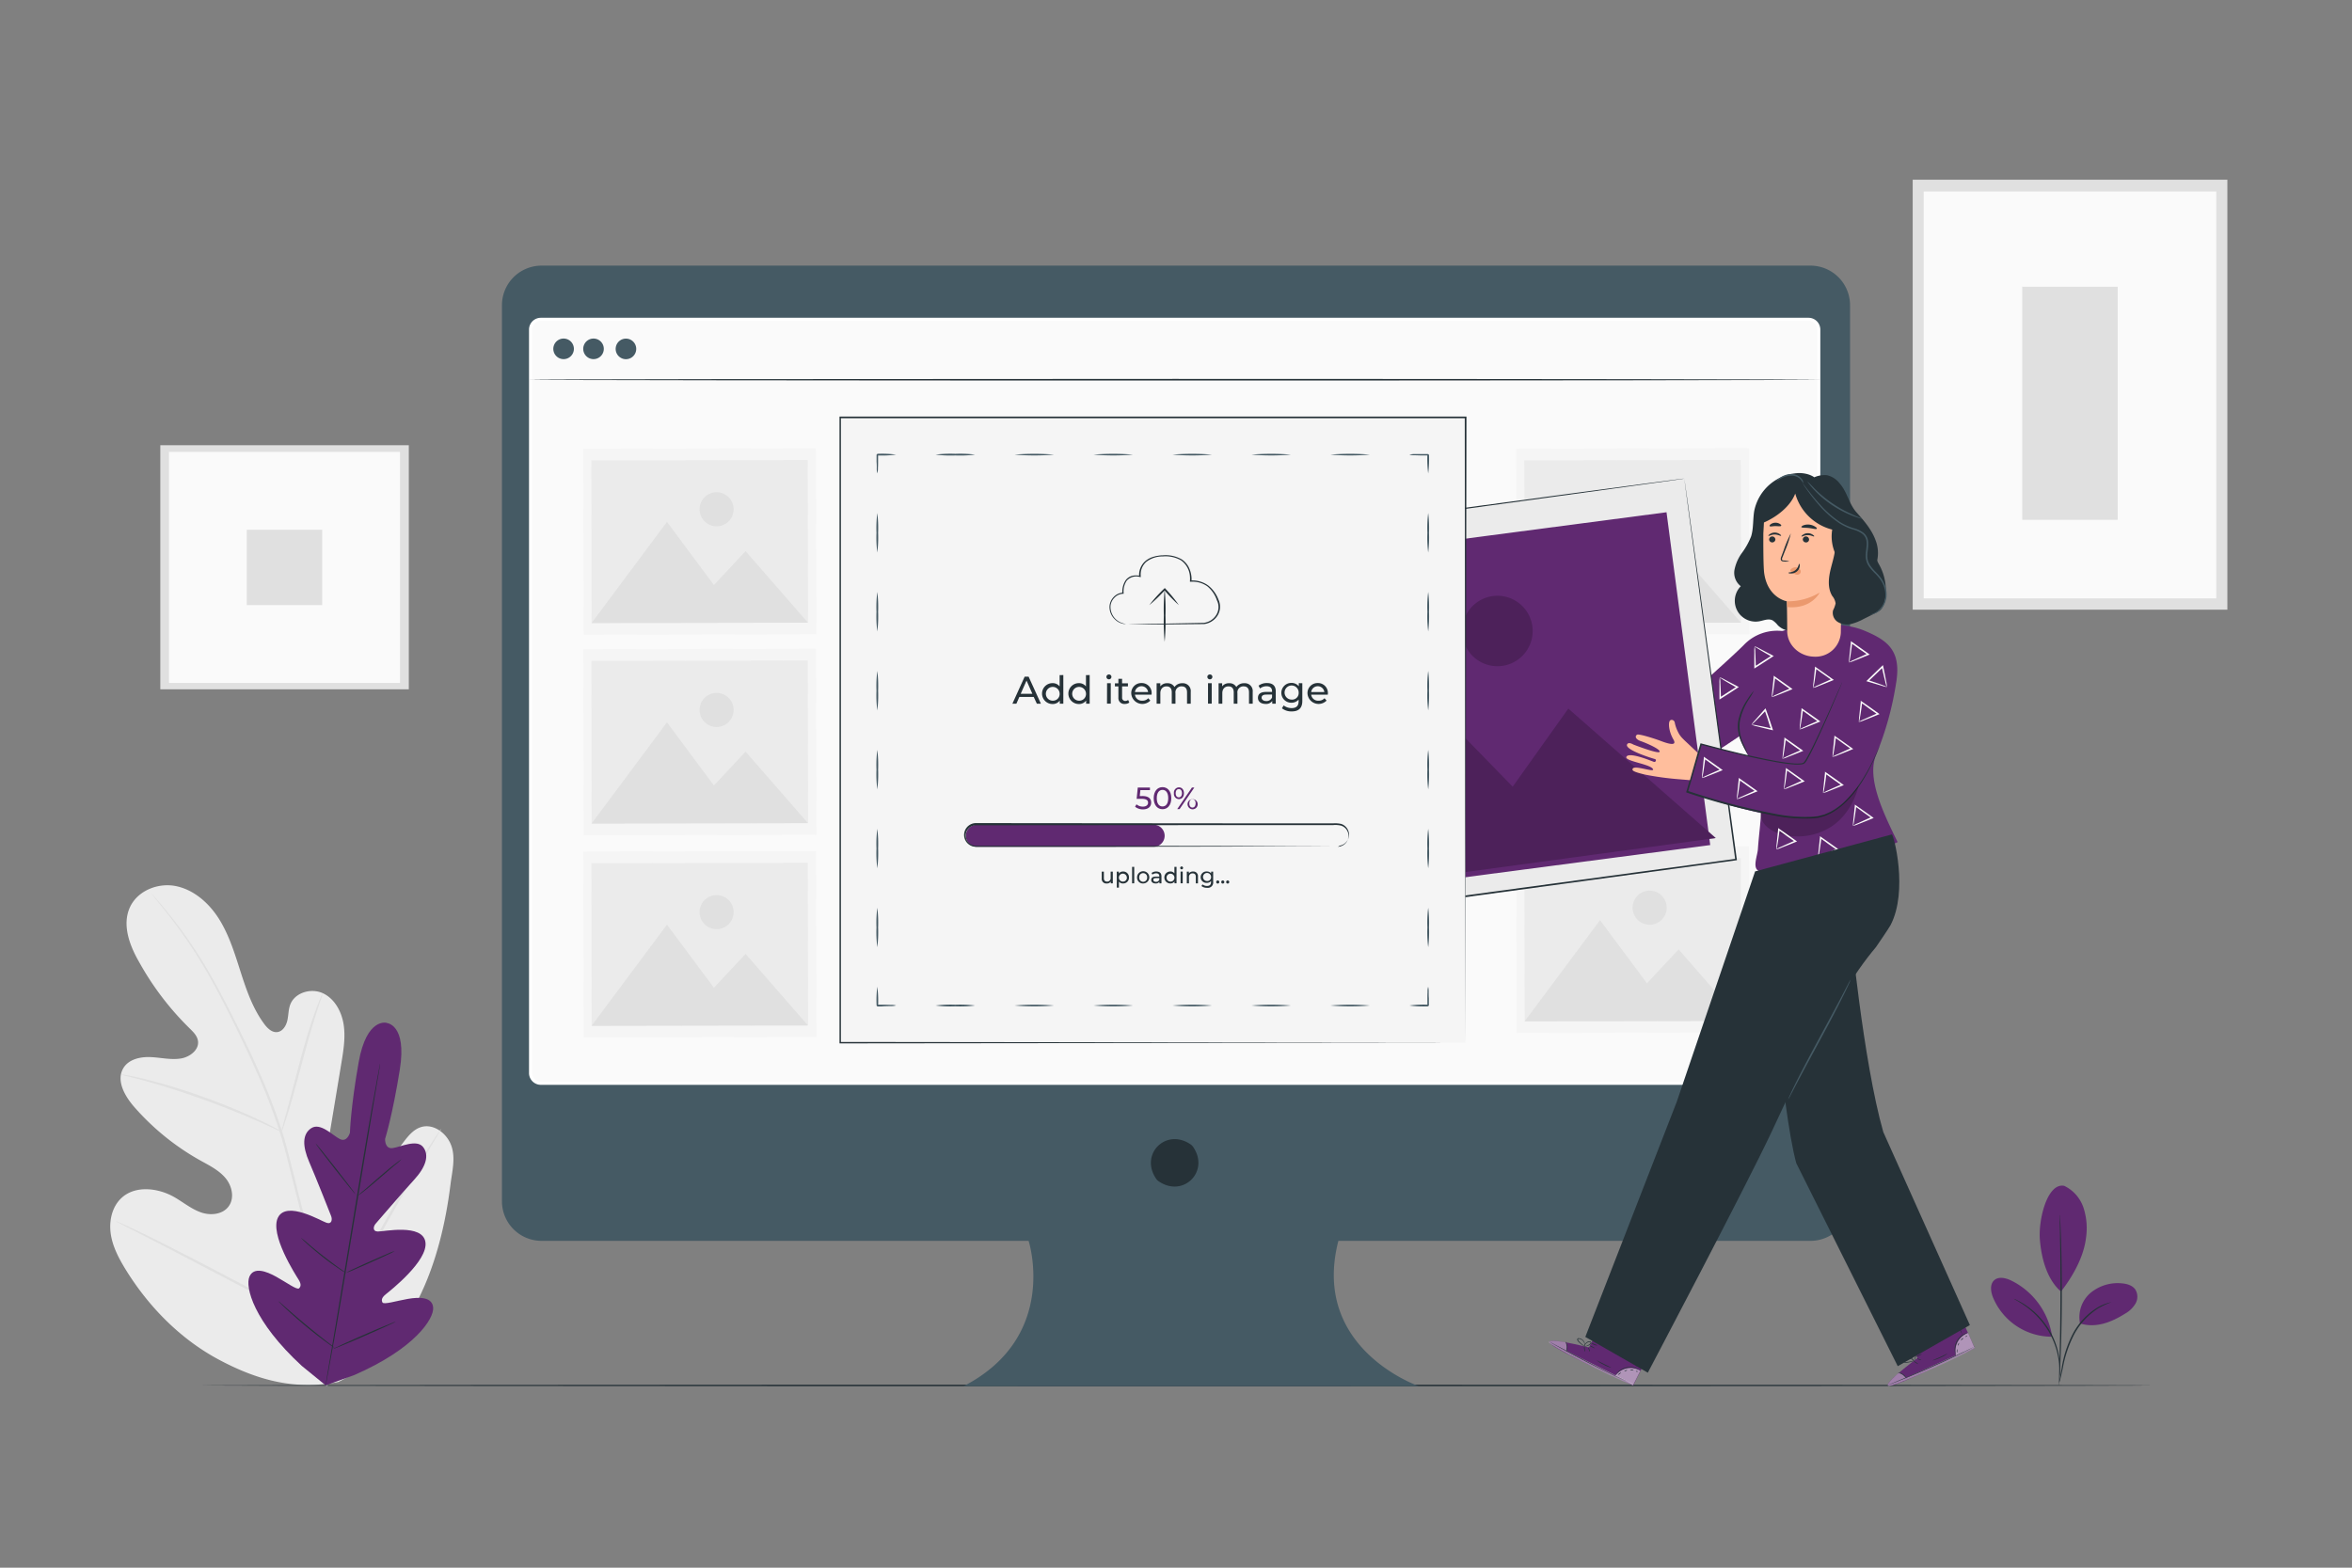 <svg xmlns="http://www.w3.org/2000/svg" viewBox="0 0 750 500"><rect x="0" y="0" width="750" height="500" fill="#808080" stroke="none"/><g id="freepik--background-complete--inject-39"><rect x="609.92" y="57.32" width="100.34" height="137.13" style="fill:#e0e0e0"></rect><rect x="613.41" y="61.07" width="93.31" height="129.78" style="fill:#fafafa"></rect><rect x="644.85" y="91.45" width="30.44" height="74.34" style="fill:#e0e0e0"></rect><path d="M107.81,440.8c23.56-11.44,32.75-38.17,35.84-63,.52-4.15,1.66-8.43.28-12.36s-5.58-7.13-9.55-6c-3.29.95-5.19,4.3-7.37,7a24.47,24.47,0,0,1-11.15,7.7c-2.84.94-6.23,1.26-8.59-.58-3.25-2.53-2.88-7.52-2.21-11.62q1.91-11.44,3.8-22.91c.68-4.1,1.36-8.29.7-12.38s-2.9-8.17-6.63-9.88-8.91-.23-10.38,3.65c-.61,1.62-.54,3.41-.93,5.09s-1.47,3.44-3.17,3.66-3.17-1.2-4.2-2.6c-3.58-4.82-5.6-10.61-7.44-16.34s-3.59-11.59-6.71-16.72S62.23,284,56.41,282.68,43.75,284,41.34,289.57s0,12,3,17.22A92.27,92.27,0,0,0,60.48,328c1.15,1.13,2.39,2.34,2.64,3.94.46,2.88-2.57,5.18-5.41,5.65-3.22.53-6.49-.31-9.75-.44s-7,.72-8.64,3.55c-2.35,3.93.46,8.88,3.45,12.31a79.38,79.38,0,0,0,21.09,17.1c2.84,1.58,5.86,3.06,8,5.57s3,6.43,1.05,9.08-5.85,3-8.92,1.89-5.63-3.25-8.46-4.87c-5.3-3-12.64-3.79-17,.5-2.88,2.83-3.8,7.26-3.21,11.27s2.51,7.68,4.61,11.13c7.35,12,17.56,22.41,29.92,29s24.28,9.77,38,7.09" style="fill:#ebebeb"></path><path d="M104.47,442.11c.67-9.93,1.11-4.78-.57-17.82a370,370,0,0,0-8.3-41.9l-2.73-10.88C92,368,91.06,364.41,90,361a184.73,184.73,0,0,0-7.41-19.21c-2.65-6-5.38-11.59-8-16.8S69.46,315,67,310.71a147.91,147.91,0,0,0-13.22-19.32c-1.73-2.16-3.13-3.78-4.09-4.87l-1.11-1.23a3.34,3.34,0,0,0-.39-.4,2.81,2.81,0,0,0,.33.45l1,1.28c.92,1.12,2.28,2.78,4,4.95a156.46,156.46,0,0,1,13,19.41c2.45,4.29,4.93,9.1,7.51,14.31s5.28,10.82,7.9,16.8a186.2,186.2,0,0,1,7.33,19.15c1.09,3.39,2,6.89,2.88,10.47s1.81,7.2,2.73,10.87a379.88,379.88,0,0,1,8.34,41.8c1.71,13,1.33,7.8.73,17.7" style="fill:#e0e0e0"></path><path d="M89.76,360.94a8.78,8.78,0,0,0,.68-1.68c.39-1.1.91-2.71,1.53-4.71,1.23-4,2.74-9.56,4.38-15.71s3.23-11.69,4.51-15.65c.64-2,1.18-3.59,1.56-4.69a8.55,8.55,0,0,0,.51-1.74,7.89,7.89,0,0,0-.79,1.64c-.47,1.07-1.08,2.64-1.78,4.61-1.43,3.93-3.1,9.47-4.75,15.63L91.45,354.4c-.52,1.89-1,3.49-1.3,4.77A8.22,8.22,0,0,0,89.76,360.94Z" style="fill:#e0e0e0"></path><path d="M38.58,342.69a11.5,11.5,0,0,0,2.06.59c1.33.33,3.27.81,5.64,1.47,4.75,1.29,11.24,3.3,18.31,5.84s13.37,5.12,17.87,7.12c2.26,1,4.07,1.82,5.32,2.4a10.87,10.87,0,0,0,2,.83,12.46,12.46,0,0,0-1.85-1.1c-1.21-.66-3-1.58-5.23-2.63-4.45-2.13-10.74-4.8-17.83-7.35a188.91,188.91,0,0,0-18.44-5.64c-2.39-.6-4.35-1-5.71-1.24A11.25,11.25,0,0,0,38.58,342.69Z" style="fill:#e0e0e0"></path><path d="M103.4,423.22s.19-.19.47-.59.72-1.06,1.2-1.76c1-1.54,2.49-3.81,4.24-6.63,3.51-5.63,8.11-13.57,13.06-22.4s9.48-16.81,12.87-22.51l4-6.74,1.09-1.85c.24-.42.36-.65.33-.67a3,3,0,0,0-.46.59c-.33.48-.72,1.06-1.21,1.76-1,1.54-2.48,3.8-4.23,6.62-3.51,5.64-8.11,13.58-13.07,22.42s-9.47,16.8-12.86,22.5l-4,6.74-1.09,1.85A2.89,2.89,0,0,0,103.4,423.22Z" style="fill:#e0e0e0"></path><path d="M36.91,389.47a2.73,2.73,0,0,0,.65.4l1.92,1,7.12,3.63c6,3.06,14.26,7.39,23.38,12.18s17.41,9.06,23.49,12c3,1.47,5.51,2.63,7.23,3.4l2,.88a3.42,3.42,0,0,0,.71.26s-.21-.16-.65-.4l-1.92-1-7.12-3.62c-6-3.07-14.26-7.4-23.38-12.19S52.92,397,46.84,394c-3-1.47-5.5-2.64-7.23-3.41l-2-.87A2.79,2.79,0,0,0,36.91,389.47Z" style="fill:#e0e0e0"></path><rect x="51.12" y="142" width="79.24" height="77.85" style="fill:#e0e0e0"></rect><rect x="53.88" y="144.13" width="73.68" height="73.68" style="fill:#fafafa"></rect><rect x="78.7" y="168.96" width="24.04" height="24.04" style="fill:#e0e0e0"></rect></g><g id="freepik--Floor--inject-39"><path d="M686.66,441.88c0,.14-139.55.26-311.65.26S63.34,442,63.34,441.88s139.52-.26,311.67-.26S686.66,441.73,686.66,441.88Z" style="fill:#263238"></path></g><g id="freepik--Device--inject-39"><path d="M577.31,84.72H172.69a12.63,12.63,0,0,0-12.63,12.63V383.13a12.63,12.63,0,0,0,12.63,12.63H328s9.88,30.55-20.74,46.35h145.2s-34.57-11.85-25.68-46.35H577.31a12.63,12.63,0,0,0,12.63-12.63V97.35A12.63,12.63,0,0,0,577.31,84.72Z" style="fill:#455a64"></path><path d="M380.4,365.71c5.51,7.86-3.11,16.48-11,11a2.67,2.67,0,0,1-.67-.67c-5.49-7.87,3.11-16.47,11-11A2.89,2.89,0,0,1,380.4,365.71Z" style="fill:#263238"></path><rect x="169.19" y="101.85" width="410.77" height="243.65" rx="3.27" style="fill:#fafafa"></rect><path d="M576.69,346H172.47a3.78,3.78,0,0,1-3.78-3.77V105.12a3.78,3.78,0,0,1,3.78-3.77H576.69a3.77,3.77,0,0,1,3.77,3.77V342.23A3.77,3.77,0,0,1,576.69,346ZM172.47,102.35a2.78,2.78,0,0,0-2.78,2.77V342.23a2.78,2.78,0,0,0,2.78,2.77H576.69a2.77,2.77,0,0,0,2.77-2.77V105.12a2.77,2.77,0,0,0-2.77-2.77Z" style="fill:#fff"></path><path d="M202.88,111.26A3.28,3.28,0,1,1,199.6,108,3.28,3.28,0,0,1,202.88,111.26Z" style="fill:#455a64"></path><path d="M183,111.26a3.28,3.28,0,1,1-3.28-3.28A3.28,3.28,0,0,1,183,111.26Z" style="fill:#455a64"></path><path d="M192.54,111.26a3.28,3.28,0,1,1-3.28-3.28A3.28,3.28,0,0,1,192.54,111.26Z" style="fill:#455a64"></path><path d="M580.26,121.11c0,.14-92.1.26-205.67.26s-205.69-.12-205.69-.26,92.07-.26,205.69-.26S580.26,121,580.26,121.11Z" style="fill:#263238"></path><rect x="483.56" y="143.06" width="74.21" height="59.33" transform="translate(-0.32 0.96) rotate(-0.11)" style="fill:#f5f5f5"></rect><rect x="486.12" y="146.8" width="69" height="51.86" transform="translate(-0.32 0.96) rotate(-0.11)" style="fill:#ebebeb"></rect><polygon points="486.17 198.72 510.21 166.44 525.18 186.59 535.28 175.78 555.17 198.6 486.17 198.72" style="fill:#e0e0e0"></polygon><path d="M531.47,162.46A5.44,5.44,0,1,1,526,157,5.44,5.44,0,0,1,531.47,162.46Z" style="fill:#e0e0e0"></path><rect x="483.56" y="270.09" width="74.21" height="59.33" transform="translate(-0.55 0.96) rotate(-0.11)" style="fill:#f5f5f5"></rect><rect x="486.12" y="273.83" width="69" height="51.86" transform="translate(-0.55 0.96) rotate(-0.11)" style="fill:#ebebeb"></rect><polygon points="486.17 325.75 510.21 293.47 525.18 313.61 535.28 302.81 555.17 325.62 486.17 325.75" style="fill:#e0e0e0"></polygon><path d="M531.47,289.48a5.44,5.44,0,1,1-5.44-5.42A5.43,5.43,0,0,1,531.47,289.48Z" style="fill:#e0e0e0"></path><rect x="186.04" y="143.06" width="74.21" height="59.33" transform="translate(-0.32 0.41) rotate(-0.11)" style="fill:#f5f5f5"></rect><rect x="188.6" y="146.8" width="69" height="51.86" transform="translate(-0.32 0.41) rotate(-0.11)" style="fill:#ebebeb"></rect><polygon points="188.64 198.72 212.68 166.44 227.65 186.59 237.75 175.78 257.64 198.6 188.64 198.72" style="fill:#e0e0e0"></polygon><path d="M233.94,162.46A5.43,5.43,0,1,1,228.5,157,5.43,5.43,0,0,1,233.94,162.46Z" style="fill:#e0e0e0"></path><rect x="186.04" y="207.01" width="74.21" height="59.33" transform="translate(-0.43 0.41) rotate(-0.11)" style="fill:#f5f5f5"></rect><rect x="188.6" y="210.74" width="69" height="51.86" transform="translate(-0.43 0.41) rotate(-0.11)" style="fill:#ebebeb"></rect><polygon points="188.64 262.67 212.68 230.38 227.65 250.53 237.75 239.73 257.64 262.54 188.64 262.67" style="fill:#e0e0e0"></polygon><path d="M233.94,226.4A5.43,5.43,0,1,1,228.5,221,5.43,5.43,0,0,1,233.94,226.4Z" style="fill:#e0e0e0"></path><rect x="186.04" y="271.52" width="74.21" height="59.33" transform="translate(-0.55 0.41) rotate(-0.11)" style="fill:#f5f5f5"></rect><rect x="188.6" y="275.26" width="69" height="51.86" transform="translate(-0.55 0.41) rotate(-0.11)" style="fill:#ebebeb"></rect><polygon points="188.64 327.18 212.68 294.9 227.65 315.04 237.75 304.24 257.64 327.06 188.64 327.18" style="fill:#e0e0e0"></polygon><path d="M233.94,290.91a5.43,5.43,0,1,1-5.44-5.42A5.44,5.44,0,0,1,233.94,290.91Z" style="fill:#e0e0e0"></path></g><g id="freepik--Character--inject-39"><path d="M568.85,201.33A14.66,14.66,0,0,0,556,205.78c-5.23,5.25-27,24.42-27,24.42l-31.58-6.32L493,238s37.3,11.6,40,10.6,23-14.69,23-14.69Z" style="fill:#602971"></path><rect x="392.61" y="162.43" width="153.43" height="122.66" transform="translate(-25.84 65.2) rotate(-7.73)" style="fill:#ebebeb"></rect><path d="M537.09,152.66l-.73.11-2.12.31L526,154.23l-31.1,4.29-109.8,15,.23-.3c4.92,36.18,10.57,77.65,16.54,121.53h0l-.33-.25,152-20.6-.21.28L541.5,186c-1.41-10.62-2.52-18.95-3.28-24.63-.37-2.84-.66-5-.85-6.5s-.28-2.24-.28-2.24.12.73.32,2.18.51,3.63.91,6.44c.78,5.67,1.93,14,3.4,24.56,2.91,21.25,7.09,51.65,12.12,88.33l0,.25-.25,0-152,20.7-.3,0,0-.3h0c-5.95-43.89-11.57-85.36-16.48-121.54l0-.26.26,0,110-14.8,31.06-4.15,8.2-1.08,2.1-.27Z" style="fill:#263238"></path><rect x="397.9" y="170.16" width="142.65" height="107.22" transform="matrix(0.99, -0.13, 0.13, 0.99, -25.85, 65.19)" style="fill:#602971"></rect><polygon points="405.77 286.49 446.17 213.75 482.36 250.91 500.1 226 547.12 267.29 405.77 286.49" style="fill:#602971"></polygon><path d="M488.63,199.74A11.23,11.23,0,1,1,476,190.12,11.23,11.23,0,0,1,488.63,199.74Z" style="fill:#602971"></path><g style="opacity:0.2"><polygon points="405.77 286.49 446.17 213.75 482.36 250.91 500.1 226 547.12 267.29 405.77 286.49"></polygon></g><g style="opacity:0.2"><path d="M488.63,199.74A11.23,11.23,0,1,1,476,190.12,11.23,11.23,0,0,1,488.63,199.74Z"></path></g><path d="M604.74,217.09c1.44-9.89-3.15-13-10.36-16-9-3.73-26.16-1.87-32,3.35L555.78,224c-2.77,3.23-2.33,8.16-.73,12.11s4.18,7.49,5.37,11.57c2.31,7.91.69,14.9.14,23.11-.12,1.9-1.58,5.4-.18,6.68s3.23,1.22,5,1.15a99.75,99.75,0,0,0,39.73-10.05c-4.71-9.5-9.9-20.5-6.87-27.78A100.46,100.46,0,0,0,604.74,217.09Z" style="fill:#602971"></path><path d="M542.46,237.32,538,252.5s23.29,8.47,35.9,8.32c11.82-.15,15.2-1.49,19.36-11s8.88-20.51,9.87-26.82a34.2,34.2,0,0,0,1.5-6.44c1.73-12.95-14-16.36-16.33-3.5l-1.88,6.89s-4.29,9.7-4.49,10.24c-1.9,5-5.19,13.09-7.57,14S542.46,237.32,542.46,237.32Z" style="fill:#602971"></path><path d="M599.33,238a1.87,1.87,0,0,1-.12.36l-.41,1c-.36.91-.92,2.24-1.73,3.92a53.15,53.15,0,0,1-3.27,6,36,36,0,0,1-5.69,7,23.07,23.07,0,0,1-2,1.65,26.14,26.14,0,0,1-2.29,1.44l-1.27.58-.65.28-.69.19-1.4.39-1.47.18a49.83,49.83,0,0,1-12.53-.89,208.79,208.79,0,0,1-27.91-7.3l-.23-.08.07-.24.56-1.92,3.89-13.26.07-.24.24.06c8.52,2.28,16.58,4.27,23.91,5.61,1.84.32,3.63.6,5.37.74a12.78,12.78,0,0,0,2.55,0,2.5,2.5,0,0,0,.57-.14.83.83,0,0,0,.41-.32,7.62,7.62,0,0,0,.66-1c1.64-2.83,2.9-5.62,4.09-8.12,2.34-5,4.13-9.09,5.38-11.88.61-1.37,1.09-2.45,1.43-3.2.15-.35.28-.62.37-.83s.14-.28.15-.27,0,.1-.1.29-.2.49-.34.84L585.62,222c-1.19,2.82-2.94,6.9-5.24,11.95-1.17,2.52-2.4,5.3-4,8.18a8.92,8.92,0,0,1-.7,1.07,1.35,1.35,0,0,1-.57.44,2.65,2.65,0,0,1-.66.16,12.26,12.26,0,0,1-2.64,0c-1.77-.13-3.57-.41-5.41-.72-7.37-1.31-15.43-3.28-24-5.55l.31-.18-3.88,13.27-.56,1.92-.17-.32a211.4,211.4,0,0,0,27.82,7.32,49.62,49.62,0,0,0,12.41.93l1.43-.16,1.36-.37.67-.18.64-.28,1.24-.55a23.61,23.61,0,0,0,2.24-1.4,22.48,22.48,0,0,0,2-1.6,35.61,35.61,0,0,0,5.68-6.88,56.61,56.61,0,0,0,3.34-5.88c.84-1.66,1.42-3,1.82-3.88l.45-1A1.35,1.35,0,0,1,599.33,238Z" style="fill:#263238"></path><path d="M559.28,220.31a24.51,24.51,0,0,1-1.62,2.76,20,20,0,0,0-2.86,7,13.12,13.12,0,0,0,1.23,7.37,27.74,27.74,0,0,1,1.26,2.94,3.05,3.05,0,0,1-.48-.72,22.59,22.59,0,0,1-1.11-2.07,16.79,16.79,0,0,1-1.22-3.28,10.65,10.65,0,0,1-.2-4.32,18.54,18.54,0,0,1,3.07-7.12A17,17,0,0,1,559.28,220.31Z" style="fill:#263238"></path><g style="opacity:0.2"><path d="M561.34,259a6,6,0,0,0,2,4.61,11,11,0,0,0,4.54,2.41,19.85,19.85,0,0,0,15.7-2.13c4.64-2.83,7.8-8,9.08-13.25,0,0-2.93,3.69-4.86,5.61a14.74,14.74,0,0,1-9,4.29c-5.87.83-11.81-.36-17.61-1.55"></path></g><path d="M559.53,206.11a12.7,12.7,0,0,1,1.62.78l4.09,2.14.37.2-.36.23c-.88.57-1.83,1.2-2.83,1.84s-1.8,1.16-2.63,1.68l-.38.25v-.44c0-1.95,0-3.62,0-4.8a8.06,8.06,0,0,1,.12-1.88,9.32,9.32,0,0,1,.19,1.88c.06,1.18.12,2.84.18,4.79l-.39-.2,2.63-1.71c1-.65,2-1.26,2.86-1.83v.42C561.73,207.64,559.44,206.24,559.53,206.11Z" style="fill:#fafafa"></path><path d="M548.41,216a14.73,14.73,0,0,1,1.62.78l4.09,2.15.36.19-.35.23-2.83,1.85-2.63,1.68-.38.24v-.44c0-1.94,0-3.61,0-4.79a8.2,8.2,0,0,1,.12-1.89,9.1,9.1,0,0,1,.18,1.88c.07,1.18.13,2.85.19,4.79l-.39-.2,2.63-1.71,2.86-1.83v.43C550.61,217.54,548.32,216.15,548.41,216Z" style="fill:#fafafa"></path><path d="M578.16,219.39a11.37,11.37,0,0,1,.12-1.8c.13-1.29.29-2.84.47-4.59l0-.41.35.25,2.76,1.94,2.54,1.81.37.27-.41.17c-1.8.74-3.35,1.36-4.45,1.78a7.64,7.64,0,0,1-1.79.58,8.46,8.46,0,0,1,1.67-.87c1.07-.5,2.59-1.18,4.38-2l0,.44-2.57-1.81c-1-.69-1.89-1.36-2.76-2l.39-.17C578.76,216.78,578.31,219.42,578.16,219.39Z" style="fill:#fafafa"></path><path d="M558.52,231.08a12.16,12.16,0,0,1,1.14-1.39l3.05-3.47.28-.3.14.4c.35,1,.73,2.06,1.12,3.18l1,3,.14.43-.43-.11c-1.89-.44-3.51-.84-4.65-1.14a8,8,0,0,1-1.8-.56,9.36,9.36,0,0,1,1.86.26c1.17.22,2.8.55,4.7,1l-.28.33c-.33-.93-.68-1.92-1-3s-.76-2.2-1.1-3.21l.41.09C560.52,229.3,558.63,231.19,558.52,231.08Z" style="fill:#fafafa"></path><path d="M573.87,232.65a15.36,15.36,0,0,1,.12-1.8c.13-1.3.29-2.85.47-4.59l0-.41.35.24,2.77,1.94,2.53,1.82.37.26-.41.17c-1.79.74-3.34,1.36-4.45,1.78a8.58,8.58,0,0,1-1.79.59,8.19,8.19,0,0,1,1.67-.87c1.07-.5,2.6-1.18,4.38-1.95l0,.43-2.57-1.81-2.75-2,.39-.17C574.47,230,574,232.67,573.87,232.65Z" style="fill:#fafafa"></path><path d="M568.41,242a15.36,15.36,0,0,1,.12-1.8c.14-1.29.3-2.84.47-4.59l0-.41.34.25,2.77,1.93,2.54,1.82.37.27-.41.17c-1.8.74-3.35,1.35-4.46,1.77a7.72,7.72,0,0,1-1.79.59,8.86,8.86,0,0,1,1.67-.87c1.08-.5,2.6-1.18,4.38-1.95l0,.43-2.56-1.8-2.76-2,.39-.17C569,239.4,568.57,242,568.41,242Z" style="fill:#fafafa"></path><path d="M579.75,273.5a11.87,11.87,0,0,1,.11-1.8c.14-1.3.3-2.84.48-4.59l0-.41.35.24,2.76,1.94L586,270.7l.37.26-.41.17c-1.8.74-3.35,1.36-4.45,1.78a8.8,8.8,0,0,1-1.79.59,8.08,8.08,0,0,1,1.67-.87c1.07-.5,2.59-1.18,4.38-1.95l0,.43-2.57-1.8-2.76-2,.39-.16C580.34,270.89,579.9,273.53,579.75,273.5Z" style="fill:#fafafa"></path><path d="M589.6,211.29a13,13,0,0,1,.12-1.8c.13-1.3.29-2.85.47-4.59l0-.41.35.24,2.76,1.94,2.54,1.82.37.26-.41.17c-1.79.74-3.34,1.36-4.45,1.78a8.8,8.8,0,0,1-1.79.59,7.62,7.62,0,0,1,1.67-.87c1.07-.5,2.6-1.18,4.38-2l0,.44L593,207.09l-2.75-2,.39-.17C590.2,208.67,589.76,211.31,589.6,211.29Z" style="fill:#fafafa"></path><path d="M565,222.32a11.28,11.28,0,0,1,.12-1.8c.13-1.3.29-2.85.47-4.6l0-.41.35.25,2.76,1.94,2.54,1.82.37.26-.41.17c-1.8.74-3.35,1.36-4.45,1.78a8.8,8.8,0,0,1-1.79.59,7.87,7.87,0,0,1,1.67-.88c1.07-.5,2.59-1.17,4.38-1.95l0,.44-2.57-1.81-2.76-2,.39-.17C565.63,219.7,565.18,222.34,565,222.32Z" style="fill:#fafafa"></path><path d="M566.42,270.9a15.58,15.58,0,0,1,.12-1.8c.13-1.29.29-2.84.47-4.59l0-.41.35.25,2.77,1.94,2.53,1.81.37.27-.41.17c-1.79.74-3.34,1.35-4.45,1.77a7.29,7.29,0,0,1-1.79.59,8.86,8.86,0,0,1,1.67-.87c1.07-.5,2.6-1.18,4.38-1.95l0,.43-2.57-1.8-2.75-2,.39-.17C567,268.29,566.58,270.93,566.42,270.9Z" style="fill:#fafafa"></path><path d="M592.75,230.29a15.36,15.36,0,0,1,.12-1.8c.13-1.3.29-2.85.47-4.59l0-.42.34.25,2.77,1.94,2.54,1.82.36.26-.4.17c-1.8.74-3.35,1.36-4.46,1.78a8.58,8.58,0,0,1-1.79.59,7.87,7.87,0,0,1,1.67-.88c1.08-.49,2.6-1.17,4.38-1.95l0,.44-2.56-1.81-2.76-2,.39-.17C593.35,227.67,592.91,230.31,592.75,230.29Z" style="fill:#fafafa"></path><path d="M581.35,252.93a11.28,11.28,0,0,1,.12-1.8c.13-1.3.29-2.85.47-4.59l0-.41.35.24,2.76,1.94,2.54,1.82.37.26-.41.17c-1.8.74-3.35,1.36-4.45,1.78a8.8,8.8,0,0,1-1.79.59,8.86,8.86,0,0,1,1.67-.87c1.07-.5,2.59-1.18,4.38-1.95l0,.43-2.57-1.8-2.76-2,.39-.17C582,250.32,581.5,253,581.35,252.93Z" style="fill:#fafafa"></path><path d="M590.87,263.42a12,12,0,0,1,.11-1.81c.14-1.29.3-2.84.48-4.59l0-.41.35.25,2.76,1.94c.89.63,1.74,1.25,2.54,1.81l.37.27-.41.17c-1.8.74-3.35,1.36-4.45,1.78a8.8,8.8,0,0,1-1.79.59,7.24,7.24,0,0,1,1.67-.88c1.07-.5,2.59-1.18,4.38-2l0,.44-2.57-1.81-2.76-2,.39-.17C591.46,260.8,591,263.44,590.87,263.42Z" style="fill:#fafafa"></path><path d="M584.35,241.42a13,13,0,0,1,.12-1.8c.13-1.3.29-2.85.47-4.59l0-.41.35.24,2.76,1.94,2.54,1.82.37.26-.41.17c-1.79.74-3.34,1.36-4.45,1.78a8.8,8.8,0,0,1-1.79.59,7.62,7.62,0,0,1,1.67-.87c1.07-.5,2.6-1.18,4.38-2l0,.43-2.57-1.81-2.75-2,.39-.17C585,238.81,584.51,241.44,584.35,241.42Z" style="fill:#fafafa"></path><path d="M553.85,254.9a11.28,11.28,0,0,1,.12-1.8c.13-1.3.29-2.84.47-4.59l0-.41.35.24,2.76,1.94,2.54,1.82.37.26-.41.17c-1.8.74-3.35,1.36-4.45,1.78a8.8,8.8,0,0,1-1.79.59,8.86,8.86,0,0,1,1.67-.87c1.07-.5,2.59-1.18,4.38-1.95l0,.43-2.57-1.8-2.76-2,.39-.16C554.45,252.29,554,254.93,553.85,254.9Z" style="fill:#fafafa"></path><path d="M568.88,251.73a15.36,15.36,0,0,1,.12-1.8c.14-1.29.3-2.84.47-4.59l0-.41.35.25,2.76,1.94,2.54,1.81.37.27-.41.17c-1.8.74-3.35,1.35-4.46,1.77a7.72,7.72,0,0,1-1.79.59,8.86,8.86,0,0,1,1.67-.87c1.08-.5,2.6-1.18,4.39-2l-.05.43-2.56-1.8-2.76-2,.39-.17C569.48,249.12,569,251.76,568.88,251.73Z" style="fill:#fafafa"></path><path d="M542.72,248.15a15.36,15.36,0,0,1,.12-1.8c.13-1.29.29-2.84.47-4.59l0-.41.35.25,2.76,1.93,2.54,1.82.37.27-.41.17c-1.79.74-3.34,1.35-4.45,1.77a7.89,7.89,0,0,1-1.79.59,8.86,8.86,0,0,1,1.67-.87c1.07-.5,2.6-1.18,4.38-1.95l0,.43-2.57-1.8-2.75-2,.39-.17C543.32,245.54,542.88,248.18,542.72,248.15Z" style="fill:#fafafa"></path><path d="M601.69,219.13a10.71,10.71,0,0,1-1.74-.45l-4.43-1.31-.39-.12.3-.29,2.42-2.36,2.25-2.16.33-.31.09.43c.4,1.91.72,3.54.93,4.71a8.29,8.29,0,0,1,.24,1.86,8.61,8.61,0,0,1-.54-1.8c-.3-1.14-.68-2.77-1.11-4.66l.42.12c-.71.68-1.46,1.42-2.25,2.19l-2.45,2.34-.09-.41C599.24,218.06,601.75,219,601.69,219.13Z" style="fill:#fafafa"></path><path d="M506.69,429.76l4.39-8.49,16,8.12-6.29,12.49-1-.44c-4.53-2-22.88-10.47-25.37-12.86C491.58,425.91,506.69,429.76,506.69,429.76Z" style="fill:#602971"></path><g style="opacity:0.5"><path d="M515,438.81a6.19,6.19,0,0,1,3.76-2.37,6.09,6.09,0,0,1,4.32.74l-2.26,4.46Z" style="fill:#fff"></path></g><g style="opacity:0.4"><path d="M499.19,428.12s-5.45-1.05-5.25,0,18.41,10.35,26.81,13.73l.15-.37-21.34-10.62S500.1,428.63,499.19,428.12Z" style="fill:#fff"></path></g><path d="M521.16,441.63l-.29-.11-.81-.36-3-1.35c-2.49-1.15-5.92-2.8-9.66-4.69s-7.09-3.7-9.5-5l-2.84-1.59-.76-.45c-.18-.1-.27-.16-.26-.17l.28.13.78.42L498,430c2.43,1.29,5.79,3.06,9.53,5s7.15,3.56,9.63,4.76l2.93,1.41.8.39A1.41,1.41,0,0,1,521.16,441.63Z" style="fill:#263238"></path><path d="M499.44,431.14a8.09,8.09,0,0,0,.16-1.66,7.48,7.48,0,0,0-.43-1.61,2.32,2.32,0,0,1,.64,1.59A2.43,2.43,0,0,1,499.44,431.14Z" style="fill:#263238"></path><path d="M505.36,431.14c-.06,0-.15-.38-.19-.87a1.81,1.81,0,0,1,0-.88c.06,0,.15.38.19.86A1.85,1.85,0,0,1,505.36,431.14Z" style="fill:#263238"></path><path d="M507,431.12c-.06,0-.22-.28-.37-.67s-.23-.71-.17-.73.22.27.37.66A1.44,1.44,0,0,1,507,431.12Z" style="fill:#263238"></path><path d="M508.58,430c0,.06-.42-.08-.89-.31a2.3,2.3,0,0,1-.79-.51c0-.06.43.08.89.31S508.61,430,508.58,430Z" style="fill:#263238"></path><path d="M509.4,429.1a1.75,1.75,0,0,1-1.07-.2,1.8,1.8,0,0,1-.89-.61,5.65,5.65,0,0,1,1,.41A6.74,6.74,0,0,1,509.4,429.1Z" style="fill:#263238"></path><path d="M505.53,429.48a3.42,3.42,0,0,1-1-.53,7.67,7.67,0,0,1-1-.8,3.54,3.54,0,0,1-.49-.57.61.61,0,0,1-.09-.45.42.42,0,0,1,.36-.33,2.12,2.12,0,0,1,2.05,1.73,1.93,1.93,0,0,1,0,.85.67.67,0,0,1-.11.3,3.12,3.12,0,0,0,0-1.12,2.05,2.05,0,0,0-.59-1,1.81,1.81,0,0,0-1.26-.54c-.23,0-.26.26-.14.46a3.37,3.37,0,0,0,.46.54,7.82,7.82,0,0,0,.91.81C505.15,429.24,505.54,429.44,505.53,429.48Z" style="fill:#263238"></path><path d="M505.23,429.39a1.11,1.11,0,0,1,.25-.77,2,2,0,0,1,.66-.61,1.17,1.17,0,0,1,1.12-.09.46.46,0,0,1,.07.64,1.38,1.38,0,0,1-.4.37,3.28,3.28,0,0,1-.8.37,1.8,1.8,0,0,1-.8.12s.3-.08.74-.26a4,4,0,0,0,.75-.4c.25-.15.54-.49.31-.66a1,1,0,0,0-.9.09,2,2,0,0,0-.63.52A4.82,4.82,0,0,0,505.23,429.39Z" style="fill:#263238"></path><path d="M523.05,437.09s-.43-.27-1.2-.55a5.69,5.69,0,0,0-3.11-.25,5.85,5.85,0,0,0-2.76,1.45c-.59.56-.85,1-.88,1a1,1,0,0,1,.16-.32,4.85,4.85,0,0,1,.61-.78,5.48,5.48,0,0,1,6-1.24,5.81,5.81,0,0,1,.87.47C523,437,523.06,437.08,523.05,437.09Z" style="fill:#263238"></path><path d="M524.77,429.61a29.86,29.86,0,0,1-1.52,3.35,29.36,29.36,0,0,1-1.73,3.25,33.36,33.36,0,0,1,1.53-3.35A32.74,32.74,0,0,1,524.77,429.61Z" style="fill:#263238"></path><path d="M513.81,436.23a9.63,9.63,0,0,1-2.45-1,11,11,0,0,1-2.24-1.37c0-.06,1.05.54,2.34,1.17S513.83,436.17,513.81,436.23Z" style="fill:#263238"></path><path d="M516.94,437.82c0,.06-.2.17-.43.36s-.39.37-.44.34,0-.3.31-.51S516.93,437.76,516.94,437.82Z" style="fill:#263238"></path><path d="M518.86,437c0,.06-.16.17-.41.25s-.47.11-.49.05.17-.17.42-.25S518.85,436.89,518.86,437Z" style="fill:#263238"></path><path d="M520.89,437.14s-.25-.07-.52-.1-.51,0-.54-.06.23-.21.57-.16S520.93,437.09,520.89,437.14Z" style="fill:#263238"></path><path d="M522.25,437.43c0,.06-.14.09-.29.08s-.29-.08-.28-.14.14-.09.3-.08S522.26,437.37,522.25,437.43Z" style="fill:#263238"></path><path d="M611.43,433.16l-3.8-8.77L624,417.17l5.7,12.76-1,.52c-4.41,2.24-22.57,11.1-26,11.52C598.9,442.44,611.43,433.16,611.43,433.16Z" style="fill:#602971"></path><g style="opacity:0.5"><path d="M623.71,432.43a6.22,6.22,0,0,1,.55-4.42,6.06,6.06,0,0,1,3.3-2.88l2,4.58Z" style="fill:#fff"></path></g><g style="opacity:0.4"><path d="M605.42,437.94s-4.26,3.56-3.3,4.09,19.66-7.73,27.59-12.1l-.19-.35-21.72,9.83S606.39,437.56,605.42,437.94Z" style="fill:#fff"></path></g><path d="M629.77,429.46l-.27.15-.78.41-2.92,1.44c-2.48,1.2-5.92,2.82-9.75,4.52s-7.35,3.16-9.9,4.18l-3,1.2-.83.31-.29.09a1.4,1.4,0,0,1,.27-.14l.82-.34,3-1.26c2.54-1.06,6-2.54,9.87-4.24s7.28-3.29,9.77-4.46l2.95-1.38.8-.37Z" style="fill:#263238"></path><path d="M607.91,439.66a7.4,7.4,0,0,0-1.18-1.18,7.78,7.78,0,0,0-1.52-.69,2.48,2.48,0,0,1,1.64.51A2.38,2.38,0,0,1,607.91,439.66Z" style="fill:#263238"></path><path d="M611.66,435.07c0,.05-.39-.13-.79-.4s-.71-.53-.68-.58.39.13.8.4S611.69,435,611.66,435.07Z" style="fill:#263238"></path><path d="M612.68,433.78c0,.06-.36,0-.75-.13s-.7-.28-.68-.33.35,0,.75.13S612.69,433.73,612.68,433.78Z" style="fill:#263238"></path><path d="M612.83,431.87c0,.05-.34.27-.81.48s-.87.35-.89.29.33-.27.8-.48S612.81,431.81,612.83,431.87Z" style="fill:#263238"></path><path d="M612.64,430.65s-.3.41-.83.7a1.76,1.76,0,0,1-1,.3,5.85,5.85,0,0,1,.94-.49C612.21,430.89,612.59,430.6,612.64,430.65Z" style="fill:#263238"></path><path d="M610.47,433.89a3.37,3.37,0,0,1-1.05.46,7.06,7.06,0,0,1-1.23.24,3.16,3.16,0,0,1-.76,0,.61.61,0,0,1-.4-.21.44.44,0,0,1,0-.49,2.11,2.11,0,0,1,2.63-.49,2,2,0,0,1,.66.55.68.68,0,0,1,.15.27,3.12,3.12,0,0,0-.88-.68,2,2,0,0,0-1.15-.19,1.84,1.84,0,0,0-1.22.64c-.11.2,0,.37.28.39a3.28,3.28,0,0,0,.7,0,8.46,8.46,0,0,0,1.21-.2C610.06,434,610.46,433.86,610.47,433.89Z" style="fill:#263238"></path><path d="M610.22,434.06s-.28-.18-.44-.68a1.84,1.84,0,0,1,0-.89,1.17,1.17,0,0,1,.64-.93.46.46,0,0,1,.53.35,1.15,1.15,0,0,1,0,.55,3.52,3.52,0,0,1-.21.85,1.58,1.58,0,0,1-.42.69s.13-.28.27-.74a3.61,3.61,0,0,0,.16-.82c0-.29,0-.73-.31-.67s-.43.48-.5.76a1.83,1.83,0,0,0,0,.81A4.18,4.18,0,0,0,610.22,434.06Z" style="fill:#263238"></path><path d="M627.46,425.12s-.49.17-1.19.58a5.76,5.76,0,0,0-2.16,2.26,5.63,5.63,0,0,0-.62,3.05c.06.82.24,1.3.2,1.31a1,1,0,0,1-.14-.33,4.53,4.53,0,0,1-.21-1,5.43,5.43,0,0,1,2.85-5.46,4.46,4.46,0,0,1,.91-.38A1.32,1.32,0,0,1,627.46,425.12Z" style="fill:#263238"></path><path d="M622.75,419.06a32.43,32.43,0,0,1,1.63,3.3,34.4,34.4,0,0,1,1.43,3.39,28.12,28.12,0,0,1-1.63-3.3A28.56,28.56,0,0,1,622.75,419.06Z" style="fill:#263238"></path><path d="M621,431.74a9.74,9.74,0,0,1-2.29,1.29,9.51,9.51,0,0,1-2.48.87c0-.06,1.08-.47,2.39-1.06S620.91,431.69,621,431.74Z" style="fill:#263238"></path><path d="M624.15,430.32c.06,0,0,.26,0,.56s0,.53,0,.55-.2-.22-.19-.56S624.1,430.29,624.15,430.32Z" style="fill:#263238"></path><path d="M624.7,428.28s0,.24-.07.48-.22.43-.27.41,0-.24.07-.48S624.64,428.26,624.7,428.28Z" style="fill:#263238"></path><path d="M626.12,426.82c0,.07-.2.16-.41.35s-.32.4-.37.38,0-.31.23-.54S626.12,426.77,626.12,426.82Z" style="fill:#263238"></path><path d="M627.21,426s0,.16-.13.28-.23.17-.28.12,0-.16.13-.28S627.17,425.91,627.21,426Z" style="fill:#263238"></path><path d="M628.15,422.62l-23,13.11L572.8,371c-4.8-17.31-9.43-78.24-9.43-78.24l26.63,2s4.1,43.75,10.54,66.29Z" style="fill:#263238"></path><path d="M603.24,266.14c.64,0,5.3,18-.38,28.91-.56,1.06-4.64,7-4.64,7-14.51,17.11-29.21,50.32-33.32,59-8.42,17.9-39.45,76.76-39.45,76.76l-19.93-11.41,29.14-74.94,25-73.53Z" style="fill:#263238"></path><path d="M590.15,312.39a10.58,10.58,0,0,0-.84,1.47L587.15,318c-1.82,3.45-4.38,8.19-7.21,13.43s-5.35,10-7.09,13.51c-.87,1.75-1.56,3.17-2,4.16a11.62,11.62,0,0,0-.67,1.56,9.87,9.87,0,0,0,.85-1.47c.54-1,1.27-2.42,2.15-4.09,1.82-3.45,4.38-8.19,7.22-13.43s5.35-10,7.08-13.51c.88-1.75,1.57-3.17,2-4.16A11.62,11.62,0,0,0,590.15,312.39Z" style="fill:#455a64"></path><path d="M535.13,248.51a94.56,94.56,0,0,1-10.5-1.44c-4.27-1-4.2-1.42-4-1.9.52-1.3,7.58,1.53,6.39,0s-9-2.44-8.41-3.77c.77-1.74,8.12,1.36,8.75,1.58s.95-.71.37-.88c-.85-.23-9.65-2.93-8.9-4.64.41-1,2,0,2,0s8.06,3.14,8.39,2.32-4.35-2.84-6-3.4-2-1.55-1.19-2.06c.55-.35,5.56,1.25,7.15,1.85s5.94,2.3,4.44-.3S532,230.75,532.4,230s1.56-.38,1.66.55a11.22,11.22,0,0,0,1,2.85,7.48,7.48,0,0,0,1.37,2c.49.51.94.94,1.35,1.32l3.57,3.36-2.48,8.74Z" style="fill:#ffbe9d"></path><path d="M579.91,153.64c-1.27-2-3.93-2.79-6.35-2.76a15.08,15.08,0,0,0-14.16,12c-.48,2.71-.2,5.56-1,8.17a22.77,22.77,0,0,1-2.88,5.22,13.78,13.78,0,0,0-2.42,5.4,5.41,5.41,0,0,0,2,5.3,6.63,6.63,0,0,0,5.86,11.19c1.45-.25,3-1,4.32-.28a7.24,7.24,0,0,1,1.61,1.52c2,2.05,5.34,2.38,8,1.35a14,14,0,0,0,6.34-5.62c.42-.63,1-1.37,1.72-1.3a2.46,2.46,0,0,1,1.14.64,6.74,6.74,0,0,0,9.22-9.76,7.79,7.79,0,0,0,5.06-5.07,11.32,11.32,0,0,0-.28-7.31c-1.26-3.47-3.76-6.31-6.21-9.06-2.24-2.53-2.9-6.42-5.14-8.94a7.2,7.2,0,0,0-4.18-2.78,8.22,8.22,0,0,0-4.8,1.07" style="fill:#263238"></path><path d="M574.88,154.84a12.53,12.53,0,0,1,12.53,12.66L587,201.75a8.06,8.06,0,0,1-8.53,7.69h0c-4.72-.1-8.56-3.75-8.57-8.16,0-4.63-.12-9.5-.12-9.5s-6-1-7.19-8.77c-.32-2-.34-9.13-.28-15.75a12.53,12.53,0,0,1,12.53-12.42Z" style="fill:#ffbe9d"></path><path d="M564.13,172a1,1,0,0,0,1,1,1,1,0,0,0,1-.9,1,1,0,0,0-1-1A1,1,0,0,0,564.13,172Z" style="fill:#263238"></path><path d="M563.91,170.91c.12.13.88-.43,2-.43s1.86.54,2,.41-.07-.29-.41-.54a2.78,2.78,0,0,0-1.59-.49,2.62,2.62,0,0,0-1.55.5C564,170.61,563.85,170.85,563.91,170.91Z" style="fill:#263238"></path><path d="M574.87,172a1,1,0,0,0,1,1,.94.94,0,0,0,1-.9,1,1,0,0,0-1-1A1,1,0,0,0,574.87,172Z" style="fill:#263238"></path><path d="M574.46,171.11c.13.13.88-.43,2-.43s1.86.54,2,.41-.06-.29-.41-.54a2.74,2.74,0,0,0-1.58-.49,2.65,2.65,0,0,0-1.56.5C574.52,170.81,574.4,171.05,574.46,171.11Z" style="fill:#263238"></path><path d="M570.57,179.07a7.65,7.65,0,0,0-1.75-.31c-.27,0-.53-.09-.58-.27a1.41,1.41,0,0,1,.19-.82c.25-.66.52-1.35.81-2.08a37.14,37.14,0,0,0,1.82-5.46,35.4,35.4,0,0,0-2.26,5.3l-.78,2.1a1.59,1.59,0,0,0-.14,1.07.68.68,0,0,0,.45.4,1.73,1.73,0,0,0,.47.07A6.91,6.91,0,0,0,570.57,179.07Z" style="fill:#263238"></path><path d="M569.82,191.78A19.75,19.75,0,0,0,580.24,189s-2.52,5.34-10.31,4.62Z" style="fill:#eb996e"></path><path d="M571,181.66a2,2,0,0,1,1.74-.72,1.76,1.76,0,0,1,1.21.66,1.09,1.09,0,0,1,.09,1.27,1.29,1.29,0,0,1-1.41.36,3.94,3.94,0,0,1-1.37-.82,1.18,1.18,0,0,1-.31-.32.38.38,0,0,1,0-.4" style="fill:#eb996e"></path><path d="M573.73,179.81c-.18,0-.18,1.16-1.18,2s-2.24.7-2.25.86.28.23.81.24a2.91,2.91,0,0,0,1.87-.65,2.54,2.54,0,0,0,.91-1.67C573.94,180.1,573.81,179.81,573.73,179.81Z" style="fill:#263238"></path><path d="M574.42,168.1c.1.29,1.18.16,2.44.31s2.27.49,2.44.23-.1-.4-.51-.68a4.21,4.21,0,0,0-1.82-.64,4,4,0,0,0-1.9.23C574.6,167.73,574.37,168,574.42,168.1Z" style="fill:#263238"></path><path d="M564.3,167.8c.19.24.93,0,1.82,0s1.64.16,1.82-.09-.05-.37-.37-.6a2.64,2.64,0,0,0-2.93.09C564.32,167.43,564.22,167.68,564.3,167.8Z" style="fill:#263238"></path><path d="M590.22,167.29c-.55-4.71-2.77-9.46-6.82-11.94-3.54-2.18-7.17-2.67-10.69-.75a10.15,10.15,0,0,0-8.26,2.59,13.19,13.19,0,0,0-4,8.21,19,19,0,0,0,1.41,9.13l.6-7.88c4-1.72,8.46-5.11,10-9.23a16.47,16.47,0,0,0,11.79,11.49,13.48,13.48,0,0,0,4.63,12.49C589.86,176.76,590.77,172,590.22,167.29Z" style="fill:#263238"></path><path d="M585.06,172c.61,3-.43,6.08-1.19,9.06s-1.22,6.33.38,9a4.68,4.68,0,0,1,1.08,2.38,8.62,8.62,0,0,1-.81,2.22,3.46,3.46,0,0,0,1.55,3.74,5.7,5.7,0,0,0,4.21.61,17.1,17.1,0,0,0,4-1.6l3.79-1.88a6.37,6.37,0,0,0,1.59-1,5.33,5.33,0,0,0,1.38-2.82,17.06,17.06,0,0,0-2-11.94c-2-3.6-1.12-9.57-4.61-11.78" style="fill:#263238"></path><path d="M596.17,196.07a7.69,7.69,0,0,0,2-.8,6.55,6.55,0,0,0,3-4.85,8.19,8.19,0,0,0-.68-4,10,10,0,0,0-1.16-1.94c-.49-.62-1-1.2-1.64-1.81a17.64,17.64,0,0,1-1.71-2,5.78,5.78,0,0,1-1-2.6c-.23-1.92.49-3.81.18-5.64a3.52,3.52,0,0,0-1.38-2.24,8.56,8.56,0,0,0-2.43-1.18,17.77,17.77,0,0,1-4.87-2.17,32.78,32.78,0,0,1-6.66-6c-1.68-1.94-2.9-3.61-3.73-4.77-.41-.59-.72-1-.93-1.36a2.78,2.78,0,0,1-.29-.5s.15.14.38.44l1,1.3c.88,1.12,2.14,2.75,3.84,4.64a33.83,33.83,0,0,0,6.63,5.9,18.17,18.17,0,0,0,4.78,2.09,9,9,0,0,1,2.59,1.25,4,4,0,0,1,1.57,2.55c.32,2-.41,3.92-.18,5.68s1.45,3.12,2.59,4.32a23.87,23.87,0,0,1,1.65,1.86,9.92,9.92,0,0,1,1.19,2.05,8.27,8.27,0,0,1,.65,4.18,6.56,6.56,0,0,1-1.29,3.24,6.48,6.48,0,0,1-2,1.75,5.61,5.61,0,0,1-1.56.57A2.29,2.29,0,0,1,596.17,196.07Z" style="fill:#455a64"></path><path d="M593.77,165.42a2.88,2.88,0,0,1-.82-.17,21.19,21.19,0,0,1-2.18-.73,33.62,33.62,0,0,1-12.47-8.47c-.65-.72-1.16-1.33-1.48-1.76s-.49-.69-.46-.71a30.22,30.22,0,0,1,2.21,2.21,40.09,40.09,0,0,0,12.34,8.39C592.67,165,593.8,165.34,593.77,165.42Z" style="fill:#455a64"></path><path d="M566.42,153.4c0-.05.36-.48,1.14-1a6.53,6.53,0,0,1,3.52-1.22,4.58,4.58,0,0,1,2.06.43,3.85,3.85,0,0,1,1.34,1.09,2,2,0,0,1,.53,1.46,8.85,8.85,0,0,0-.82-1.22,4,4,0,0,0-3.1-1.24,7.32,7.32,0,0,0-3.34,1A6.93,6.93,0,0,1,566.42,153.4Z" style="fill:#455a64"></path></g><g id="freepik--Plants--inject-39"><path d="M123.23,326.26s6.58.29,4.27,14.83-4.7,22.16-4.7,22.16-.18,3.27,2.4,2.92,7.68-2.95,9.73-.32.84,6.38-2.88,10.43-11.55,13.2-12.26,14-1.12,2.45.68,2.5,14.28-2.63,15.19,3.37-11.3,15.56-12.62,16.63-1.47,1.83-1.08,2.62,4.51-.51,8.09-1.13,7.84-.7,8.08,2.81-5.76,13-25.07,21.44l-9.2,3.33-7.62-6.21c-15.5-14.28-18.08-25.2-16.71-28.44s5.37-1.76,8.55,0,6.65,4.31,7.28,3.7.73-1.38-.17-2.82-9.33-14.47-6.51-19.84,13.75,1.22,15.47,1.76,1.84-1.14,1.45-2.14-4.82-12.22-7-17.26-2.23-8.91.67-10.79,6.77,2.3,9.1,3.47,3.22-2,3.22-2,.21-8,2.78-22.48,9-12.56,9-12.56" style="fill:#602971"></path><path d="M121.2,339.29l0,.27-.12.78c-.12.7-.28,1.71-.49,3-.45,2.62-1.08,6.37-1.86,11-1.53,9.31-3.65,22.13-6,36.29s-4.46,27-6.1,36.28l-2,11c-.25,1.27-.43,2.27-.57,3-.06.33-.11.58-.15.78a1.23,1.23,0,0,1-.07.26.93.93,0,0,1,0-.27l.12-.78c.11-.71.28-1.71.49-3,.44-2.62,1.08-6.37,1.86-11,1.56-9.29,3.67-22.12,6-36.3s4.46-27,6.1-36.27l2-11c.24-1.27.43-2.27.56-3,.07-.32.12-.58.16-.77A1.23,1.23,0,0,1,121.2,339.29Z" style="fill:#263238"></path><path d="M128,369.78a17.81,17.81,0,0,1-2,1.75l-4.81,4.13c-1.88,1.62-3.6,3.07-4.87,4.08-.64.51-1.16.91-1.53,1.17a2.84,2.84,0,0,1-.61.38,22.38,22.38,0,0,1,2-1.75l4.79-4.17c1.88-1.61,3.61-3.05,4.89-4.05l1.54-1.16A3,3,0,0,1,128,369.78Z" style="fill:#263238"></path><path d="M113.34,380.9c-.08.06-3-3.54-6.51-8s-6.31-8.21-6.23-8.28,3,3.54,6.52,8.05S113.43,380.83,113.34,380.9Z" style="fill:#263238"></path><path d="M110.45,406.11a3,3,0,0,1-.64-.35c-.4-.23-1-.6-1.66-1.06-1.38-.92-3.26-2.24-5.25-3.81s-3.73-3.07-5-4.2c-.61-.56-1.1-1-1.42-1.36a3.18,3.18,0,0,1-.49-.54,22.46,22.46,0,0,1,2.09,1.7c1.26,1.07,3,2.54,5,4.1s3.84,2.92,5.17,3.89A20.64,20.64,0,0,1,110.45,406.11Z" style="fill:#263238"></path><path d="M125.88,399a15.57,15.57,0,0,1-2.21,1.14c-1.38.66-3.31,1.54-5.44,2.49s-4.08,1.8-5.49,2.4a16.84,16.84,0,0,1-2.32.89,15.57,15.57,0,0,1,2.21-1.14c1.38-.65,3.31-1.54,5.44-2.49s4.08-1.8,5.49-2.4A16.29,16.29,0,0,1,125.88,399Z" style="fill:#263238"></path><path d="M126.15,421.54a4,4,0,0,1-.75.41l-2.11,1c-1.79.82-4.27,1.92-7,3.12s-5.24,2.27-7.06,3l-2.15.87a4.26,4.26,0,0,1-.81.28,3.12,3.12,0,0,1,.75-.41l2.11-1c1.78-.81,4.26-1.92,7-3.12s5.25-2.26,7.06-3l2.16-.88A3.72,3.72,0,0,1,126.15,421.54Z" style="fill:#263238"></path><path d="M106.66,429.88a5.3,5.3,0,0,1-.78-.49c-.48-.33-1.18-.82-2-1.44-1.7-1.25-4-3-6.48-5.07s-4.64-4-6.18-5.44c-.77-.72-1.38-1.32-1.79-1.74a4.74,4.74,0,0,1-.62-.67,3.59,3.59,0,0,1,.72.57c.5.43,1.13,1,1.87,1.64,1.58,1.39,3.77,3.3,6.24,5.35s4.75,3.85,6.4,5.15l2,1.53C106.43,429.64,106.68,429.85,106.66,429.88Z" style="fill:#263238"></path><path d="M658.21,378.2a11.94,11.94,0,0,1,6.17,7,21.05,21.05,0,0,1,.82,9.47c-.69,6.15-4.19,12.35-8,17.27-5.18-4.52-6.37-12.4-6.72-16.44-.56-6.38,2.31-18.25,7.68-17.3" style="fill:#602971"></path><path d="M663.27,422.08a10.18,10.18,0,0,1,3.28-9.66,13.51,13.51,0,0,1,10-3.11c1.65.13,3.42.61,4.37,2a4.37,4.37,0,0,1,.07,4.41,8.84,8.84,0,0,1-3.27,3.21c-4.48,2.82-9.34,4.72-14.41,3.19" style="fill:#602971"></path><path d="M656.63,440.93a7.68,7.68,0,0,1,.18-1.26c.17-.89.38-2,.63-3.41A35.85,35.85,0,0,1,661,425.35a21.87,21.87,0,0,1,7.83-8.32,14.86,14.86,0,0,1,3.19-1.41,8.63,8.63,0,0,1,.92-.23,1,1,0,0,1,.33-.05,23.63,23.63,0,0,0-4.28,2,22.63,22.63,0,0,0-7.59,8.27,38.15,38.15,0,0,0-3.61,10.75c-.31,1.43-.57,2.59-.77,3.39A6.2,6.2,0,0,1,656.63,440.93Z" style="fill:#263238"></path><path d="M656.82,387.43a2.26,2.26,0,0,1,.07.56c0,.4.05.93.09,1.58.08,1.38.16,3.37.24,5.83.15,4.93.28,11.74.25,19.26s-.22,14.33-.42,19.25c-.1,2.47-.2,4.46-.29,5.83,0,.65-.08,1.18-.1,1.59a3.06,3.06,0,0,1-.07.55,2.39,2.39,0,0,1,0-.56c0-.41,0-.93,0-1.58,0-1.44.08-3.42.14-5.84.12-4.92.26-11.73.29-19.24s0-14.32-.12-19.25c0-2.42-.07-4.4-.09-5.83,0-.66,0-1.18,0-1.59A3.53,3.53,0,0,1,656.82,387.43Z" style="fill:#263238"></path><path d="M654.31,425.83a23.78,23.78,0,0,0-13-17.42c-1.73-.83-4-1.37-5.41-.08s-1.11,3.6-.41,5.39a20.3,20.3,0,0,0,18.68,12.61" style="fill:#602971"></path><path d="M642.17,414.24a5.81,5.81,0,0,1,1.1.48,12.16,12.16,0,0,1,1.24.66c.46.29,1,.57,1.58,1a20.78,20.78,0,0,1,1.8,1.36,23.32,23.32,0,0,1,1.93,1.75,26.48,26.48,0,0,1,3.66,4.7,25.36,25.36,0,0,1,2.4,5.44,21.44,21.44,0,0,1,.61,2.53,18.29,18.29,0,0,1,.31,2.25,15.67,15.67,0,0,1,.09,1.86,12.09,12.09,0,0,1,0,1.41,5.27,5.27,0,0,1-.14,1.19c-.1,0,.08-1.71-.22-4.43a20.06,20.06,0,0,0-.36-2.2,23.9,23.9,0,0,0-.64-2.48,26.78,26.78,0,0,0-2.4-5.34,27.68,27.68,0,0,0-3.57-4.64,22.85,22.85,0,0,0-1.86-1.75,21.23,21.23,0,0,0-1.76-1.39C643.68,415,642.12,414.33,642.17,414.24Z" style="fill:#263238"></path></g><g id="freepik--image-upload--inject-39"><rect x="267.87" y="133.15" width="199.44" height="199.44" style="fill:#f5f5f5"></rect><path d="M467.3,332.59c0-1.92-.09-79.88-.22-199.44l.22.23-199.41,0h0l.26-.26c0,73,0,141.48,0,199.44l-.22-.23,199.43.23-199.43.22h-.23v-.22c0-58,0-126.41,0-199.44v-.26h.28l199.41,0h.23v.22C467.39,252.71,467.3,330.67,467.3,332.59Z" style="fill:#263238"></path><path d="M449.42,320.7a35.22,35.22,0,0,1,6-.26l-.26.26h0v-1.19c0-.38,0-.75,0-1.12,0-.66,0-1.29.05-1.91a5.67,5.67,0,0,1,.19-1.76,6.34,6.34,0,0,1,.18,1.76c0,.62,0,1.25.06,1.91,0,.37,0,.74,0,1.12v1.19h0l-.26.26A34,34,0,0,1,449.42,320.7Z" style="fill:#455a64"></path><path d="M424.24,320.7a76.34,76.34,0,0,1,12.59,0,76.34,76.34,0,0,1-12.59,0Z" style="fill:#455a64"></path><path d="M399.06,320.7a76.34,76.34,0,0,1,12.59,0,76.34,76.34,0,0,1-12.59,0Z" style="fill:#455a64"></path><path d="M373.88,320.7a76.34,76.34,0,0,1,12.59,0,76.34,76.34,0,0,1-12.59,0Z" style="fill:#455a64"></path><path d="M348.7,320.7a76.34,76.34,0,0,1,12.59,0,76.34,76.34,0,0,1-12.59,0Z" style="fill:#455a64"></path><path d="M323.52,320.7a76.34,76.34,0,0,1,12.59,0,76.34,76.34,0,0,1-12.59,0Z" style="fill:#455a64"></path><path d="M298.34,320.7a38.87,38.87,0,0,1,6.3-.26,38.79,38.79,0,0,1,6.29.26,37.48,37.48,0,0,1-6.29.26A37.55,37.55,0,0,1,298.34,320.7Z" style="fill:#455a64"></path><path d="M279.75,314.7a35.32,35.32,0,0,1,.26,6l-.26-.26h2.34l1.9.06a6.34,6.34,0,0,1,1.76.18,5.67,5.67,0,0,1-1.76.19l-1.9.05L281,321h-1.21l-.26-.26A35.32,35.32,0,0,1,279.75,314.7Z" style="fill:#455a64"></path><path d="M279.75,289.52a38.87,38.87,0,0,1,.26,6.3,38.69,38.69,0,0,1-.26,6.29,38.69,38.69,0,0,1-.26-6.29A38.87,38.87,0,0,1,279.75,289.52Z" style="fill:#455a64"></path><path d="M279.75,264.34a38.87,38.87,0,0,1,.26,6.3,38.69,38.69,0,0,1-.26,6.29,38.69,38.69,0,0,1-.26-6.29A38.87,38.87,0,0,1,279.75,264.34Z" style="fill:#455a64"></path><path d="M279.75,239.17a38.69,38.69,0,0,1,.26,6.29,38.87,38.87,0,0,1-.26,6.3,38.87,38.87,0,0,1-.26-6.3A38.69,38.69,0,0,1,279.75,239.17Z" style="fill:#455a64"></path><path d="M279.75,214a38.69,38.69,0,0,1,.26,6.29,38.87,38.87,0,0,1-.26,6.3,38.87,38.87,0,0,1-.26-6.3A38.69,38.69,0,0,1,279.75,214Z" style="fill:#455a64"></path><path d="M279.75,188.81a38.79,38.79,0,0,1,.26,6.29,38.87,38.87,0,0,1-.26,6.3,38.87,38.87,0,0,1-.26-6.3A38.79,38.79,0,0,1,279.75,188.81Z" style="fill:#455a64"></path><path d="M279.75,163.63a38.79,38.79,0,0,1,.26,6.29,38.87,38.87,0,0,1-.26,6.3,38.87,38.87,0,0,1-.26-6.3A38.79,38.79,0,0,1,279.75,163.63Z" style="fill:#455a64"></path><path d="M285.75,145a35.32,35.32,0,0,1-6,.26L280,145h0v1.19c0,.38,0,.75,0,1.12,0,.66,0,1.29-.05,1.91a6.07,6.07,0,0,1-.19,1.76,5.9,5.9,0,0,1-.18-1.76c0-.62,0-1.25-.06-1.91,0-.37,0-.74,0-1.12,0-.2,0-.4,0-.6v-.59h0l.26-.26A34.12,34.12,0,0,1,285.75,145Z" style="fill:#455a64"></path><path d="M310.93,145a38.79,38.79,0,0,1-6.29.26,38.87,38.87,0,0,1-6.3-.26,37.55,37.55,0,0,1,6.3-.26A37.48,37.48,0,0,1,310.93,145Z" style="fill:#455a64"></path><path d="M336.11,145a76.34,76.34,0,0,1-12.59,0,76.34,76.34,0,0,1,12.59,0Z" style="fill:#455a64"></path><path d="M361.29,145a76.34,76.34,0,0,1-12.59,0,76.34,76.34,0,0,1,12.59,0Z" style="fill:#455a64"></path><path d="M386.47,145a76.34,76.34,0,0,1-12.59,0,76.34,76.34,0,0,1,12.59,0Z" style="fill:#455a64"></path><path d="M411.65,145a76.34,76.34,0,0,1-12.59,0,76.34,76.34,0,0,1,12.59,0Z" style="fill:#455a64"></path><path d="M436.83,145a76.34,76.34,0,0,1-12.59,0,76.34,76.34,0,0,1,12.59,0Z" style="fill:#455a64"></path><path d="M455.42,151a34.12,34.12,0,0,1-.26-6c.52.52.14.14.25.26h-2.33l-1.91-.06a6.3,6.3,0,0,1-1.75-.18,6,6,0,0,1,1.75-.19l1.91,0,1.13,0h1.2c.12.11-.25-.26.27.26A35.32,35.32,0,0,1,455.42,151Z" style="fill:#455a64"></path><path d="M455.42,176.22a37.55,37.55,0,0,1-.26-6.3,37.48,37.48,0,0,1,.26-6.29,38.79,38.79,0,0,1,.26,6.29A38.87,38.87,0,0,1,455.42,176.22Z" style="fill:#455a64"></path><path d="M455.42,201.4a37.55,37.55,0,0,1-.26-6.3,37.38,37.38,0,0,1,.26-6.29,38.69,38.69,0,0,1,.26,6.29A38.87,38.87,0,0,1,455.42,201.4Z" style="fill:#455a64"></path><path d="M455.42,226.58a37.55,37.55,0,0,1-.26-6.3,37.38,37.38,0,0,1,.26-6.29,38.69,38.69,0,0,1,.26,6.29A38.87,38.87,0,0,1,455.42,226.58Z" style="fill:#455a64"></path><path d="M455.42,251.76a37.55,37.55,0,0,1-.26-6.3,37.38,37.38,0,0,1,.26-6.29,38.69,38.69,0,0,1,.26,6.29A38.87,38.87,0,0,1,455.42,251.76Z" style="fill:#455a64"></path><path d="M455.42,276.93a37.38,37.38,0,0,1-.26-6.29,37.55,37.55,0,0,1,.26-6.3,38.87,38.87,0,0,1,.26,6.3A38.69,38.69,0,0,1,455.42,276.93Z" style="fill:#455a64"></path><path d="M455.42,302.11a37.38,37.38,0,0,1-.26-6.29,37.55,37.55,0,0,1,.26-6.3,38.87,38.87,0,0,1,.26,6.3A38.69,38.69,0,0,1,455.42,302.11Z" style="fill:#455a64"></path><path d="M359,199.05a4.11,4.11,0,0,1-1-.13,5.2,5.2,0,0,1-2.57-1.46,5.38,5.38,0,0,1-1.6-4.34,4.71,4.71,0,0,1,1.27-2.68,4.35,4.35,0,0,1,3-1.42l-.2.2A6.61,6.61,0,0,1,359,185a3.86,3.86,0,0,1,2-1.33,5.58,5.58,0,0,1,2.54,0l-.28.26a5.84,5.84,0,0,1,2-5,6.79,6.79,0,0,1,2.59-1.36l.72-.2.74-.12a8.37,8.37,0,0,1,1.5-.14,10.39,10.39,0,0,1,6,1.29,6.83,6.83,0,0,1,2.2,2.42,8.53,8.53,0,0,1,.92,3.17,7.8,7.8,0,0,1,0,1.45l-.27-.29a8.57,8.57,0,0,1,5.58,1.57,10.4,10.4,0,0,1,3.29,4.51,5.49,5.49,0,0,1,.51,2.68,5.43,5.43,0,0,1-.87,2.53,5.91,5.91,0,0,1-4.22,2.6h0l-18.06.17h-6.41l-.46,0a2.1,2.1,0,0,1,.46,0l1.34-.06,5.08-.14,18-.36h0a5.43,5.43,0,0,0,3.86-2.41,4.76,4.76,0,0,0,.3-4.75A9.9,9.9,0,0,0,385,187a8.14,8.14,0,0,0-5.25-1.46l-.3,0,0-.3a7.64,7.64,0,0,0,0-1.35,6.8,6.8,0,0,0-2.88-5.2,9.94,9.94,0,0,0-5.74-1.23,8.52,8.52,0,0,0-5.25,1.69,5.35,5.35,0,0,0-1.82,4.61l0,.32-.31-.07a4.08,4.08,0,0,0-4.15,1.17,6.2,6.2,0,0,0-1,4v.19h-.2a4,4,0,0,0-2.75,1.28,4.35,4.35,0,0,0-1.22,2.48,5.42,5.42,0,0,0,3.9,5.65C358.67,199,359,199,359,199.05Z" style="fill:#263238"></path><path d="M375.92,193a45.77,45.77,0,0,1-4.73-4.9h.38l-.09.1a46.89,46.89,0,0,1-5,4.79,45.32,45.32,0,0,1,4.65-5.15l.1-.1.19-.2.19.21A45.24,45.24,0,0,1,375.92,193Z" style="fill:#263238"></path><path d="M371.38,204.7a68.58,68.58,0,0,1-.26-8.38,68.58,68.58,0,0,1,.26-8.38,66.25,66.25,0,0,1,.26,8.38A66.25,66.25,0,0,1,371.38,204.7Z" style="fill:#263238"></path><path d="M329.63,222.28h-4.58l-.95,2.16h-1.27l3.91-8.62H328l3.92,8.62h-1.29Zm-.43-1-1.86-4.22-1.86,4.22Z" style="fill:#263238"></path><path d="M339.07,215.3v9.14h-1.13v-1a2.78,2.78,0,0,1-2.33,1.1,3.33,3.33,0,0,1,0-6.66,2.78,2.78,0,0,1,2.28,1.05v-3.6Zm-1.17,5.88a2.2,2.2,0,1,0-2.19,2.3A2.14,2.14,0,0,0,337.9,221.18Z" style="fill:#263238"></path><path d="M347.47,215.3v9.14h-1.13v-1a2.78,2.78,0,0,1-2.33,1.1,3.33,3.33,0,0,1,0-6.66,2.8,2.8,0,0,1,2.28,1.05v-3.6Zm-1.17,5.88a2.2,2.2,0,1,0-2.19,2.3A2.14,2.14,0,0,0,346.3,221.18Z" style="fill:#263238"></path><path d="M352.81,215.89a.77.77,0,0,1,.8-.77.76.76,0,0,1,.8.75.8.8,0,0,1-1.6,0Zm.21,2h1.18v6.53H353Z" style="fill:#263238"></path><path d="M360.12,224.06a2.18,2.18,0,0,1-1.42.45,1.86,1.86,0,0,1-2.07-2v-3.58h-1.11v-1h1.11v-1.43h1.18v1.43h1.87v1h-1.87v3.53a1,1,0,0,0,1,1.1,1.49,1.49,0,0,0,.93-.31Z" style="fill:#263238"></path><path d="M367.2,221.57h-5.29a2.21,2.21,0,0,0,2.36,1.91,2.44,2.44,0,0,0,1.89-.79l.65.76a3.55,3.55,0,0,1-6.08-2.27,3.19,3.19,0,0,1,3.27-3.33,3.15,3.15,0,0,1,3.23,3.36A2.28,2.28,0,0,1,367.2,221.57Zm-5.29-.85h4.19a2.11,2.11,0,0,0-4.19,0Z" style="fill:#263238"></path><path d="M379.7,220.68v3.76h-1.18v-3.62c0-1.28-.62-1.91-1.69-1.91a1.9,1.9,0,0,0-2,2.17v3.36h-1.18v-3.62c0-1.28-.61-1.91-1.69-1.91s-1.95.75-1.95,2.17v3.36h-1.19v-6.53H370v1a2.63,2.63,0,0,1,2.25-1,2.43,2.43,0,0,1,2.27,1.21,2.93,2.93,0,0,1,2.51-1.21A2.5,2.5,0,0,1,379.7,220.68Z" style="fill:#263238"></path><path d="M385,215.89a.77.77,0,0,1,.8-.77.76.76,0,0,1,.8.75.8.8,0,0,1-1.6,0Zm.21,2h1.18v6.53h-1.18Z" style="fill:#263238"></path><path d="M399.46,220.68v3.76h-1.18v-3.62c0-1.28-.62-1.91-1.69-1.91a1.9,1.9,0,0,0-2,2.17v3.36h-1.18v-3.62c0-1.28-.61-1.91-1.69-1.91s-1.95.75-1.95,2.17v3.36h-1.19v-6.53h1.14v1a2.64,2.64,0,0,1,2.25-1,2.43,2.43,0,0,1,2.27,1.21,2.93,2.93,0,0,1,2.51-1.21A2.5,2.5,0,0,1,399.46,220.68Z" style="fill:#263238"></path><path d="M406.81,220.5v3.94h-1.12v-.86a2.43,2.43,0,0,1-2.14.93c-1.48,0-2.42-.79-2.42-1.92s.68-1.91,2.63-1.91h1.87v-.23c0-1-.58-1.58-1.75-1.58a3.26,3.26,0,0,0-2.07.71l-.49-.89a4.34,4.34,0,0,1,2.69-.84C405.8,217.85,406.81,218.71,406.81,220.5Zm-1.18,1.94v-.91H403.8c-1.16,0-1.5.46-1.5,1s.54,1.06,1.44,1.06A1.89,1.89,0,0,0,405.63,222.44Z" style="fill:#263238"></path><path d="M415.28,217.91v5.64c0,2.31-1.17,3.35-3.39,3.35a4.82,4.82,0,0,1-3.11-1l.56-.91a4.06,4.06,0,0,0,2.52.85c1.54,0,2.24-.72,2.24-2.19v-.52a3,3,0,0,1-2.35,1,3.16,3.16,0,1,1,0-6.32,3,3,0,0,1,2.41,1.07v-1ZM414.12,221a2.25,2.25,0,1,0-2.24,2.13A2.08,2.08,0,0,0,414.12,221Z" style="fill:#263238"></path><path d="M423.4,221.57h-5.29a2.21,2.21,0,0,0,2.36,1.91,2.44,2.44,0,0,0,1.89-.79l.65.76a3.55,3.55,0,0,1-6.08-2.27,3.19,3.19,0,0,1,3.27-3.33,3.15,3.15,0,0,1,3.23,3.36A2.28,2.28,0,0,1,423.4,221.57Zm-5.29-.85h4.19a2.11,2.11,0,0,0-4.19,0Z" style="fill:#263238"></path><path d="M367.86,270.08H311.51a3.53,3.53,0,0,1-3.52-3.52h0a3.53,3.53,0,0,1,3.52-3.52h56.35a3.52,3.52,0,0,1,3.52,3.52h0A3.52,3.52,0,0,1,367.86,270.08Z" style="fill:#602971"></path><path d="M354.85,278v3.74h-.65v-.56a1.5,1.5,0,0,1-1.27.6,1.46,1.46,0,0,1-1.61-1.63V278H352v2.08c0,.73.37,1.1,1,1.1a1.1,1.1,0,0,0,1.16-1.25V278Z" style="fill:#263238"></path><path d="M360,279.86a1.82,1.82,0,0,1-1.89,1.91,1.6,1.6,0,0,1-1.31-.6v1.93h-.68V278h.65v.59a1.63,1.63,0,0,1,1.34-.63A1.82,1.82,0,0,1,360,279.86Zm-.68,0a1.27,1.27,0,1,0-1.27,1.32A1.24,1.24,0,0,0,359.34,279.86Z" style="fill:#263238"></path><path d="M361,276.49h.68v5.24H361Z" style="fill:#263238"></path><path d="M362.59,279.86a1.95,1.95,0,1,1,2,1.91A1.86,1.86,0,0,1,362.59,279.86Zm3.21,0a1.27,1.27,0,1,0-2.53,0,1.27,1.27,0,1,0,2.53,0Z" style="fill:#263238"></path><path d="M370.36,279.47v2.26h-.65v-.49a1.37,1.37,0,0,1-1.23.53c-.84,0-1.38-.45-1.38-1.1s.39-1.09,1.5-1.09h1.08v-.14c0-.57-.33-.9-1-.9a1.88,1.88,0,0,0-1.19.4l-.28-.51a2.46,2.46,0,0,1,1.54-.48C369.78,278,370.36,278.45,370.36,279.47Zm-.68,1.12v-.52h-1.05c-.67,0-.86.26-.86.57s.31.61.83.61A1.08,1.08,0,0,0,369.68,280.59Z" style="fill:#263238"></path><path d="M375.17,276.49v5.24h-.65v-.59a1.57,1.57,0,0,1-1.33.63,1.91,1.91,0,0,1,0-3.82,1.59,1.59,0,0,1,1.3.6v-2.06Zm-.67,3.37a1.26,1.26,0,1,0-1.26,1.32A1.23,1.23,0,0,0,374.5,279.86Z" style="fill:#263238"></path><path d="M376.34,276.83a.46.46,0,1,1,.46.44A.44.44,0,0,1,376.34,276.83Zm.12,1.16h.68v3.74h-.68Z" style="fill:#263238"></path><path d="M382,279.58v2.15h-.68v-2.07c0-.74-.37-1.1-1-1.1a1.11,1.11,0,0,0-1.19,1.24v1.93h-.68V278h.65v.56a1.62,1.62,0,0,1,1.35-.6A1.46,1.46,0,0,1,382,279.58Z" style="fill:#263238"></path><path d="M386.85,278v3.23a1.7,1.7,0,0,1-1.94,1.93,2.76,2.76,0,0,1-1.79-.56l.32-.53a2.28,2.28,0,0,0,1.45.49c.88,0,1.28-.41,1.28-1.26V281a1.7,1.7,0,0,1-1.35.58,1.82,1.82,0,1,1,0-3.63,1.72,1.72,0,0,1,1.39.62V278Zm-.66,1.77A1.29,1.29,0,1,0,384.9,281,1.21,1.21,0,0,0,386.19,279.76Z" style="fill:#263238"></path><path d="M387.83,281.29a.47.47,0,0,1,.48-.48.48.48,0,0,1,0,1A.47.47,0,0,1,387.83,281.29Z" style="fill:#263238"></path><path d="M389.43,281.29a.47.47,0,0,1,.48-.48.48.48,0,0,1,0,1A.47.47,0,0,1,389.43,281.29Z" style="fill:#263238"></path><path d="M391,281.29a.47.47,0,0,1,.48-.48.48.48,0,0,1,0,1A.47.47,0,0,1,391,281.29Z" style="fill:#263238"></path><path d="M367.08,256c0,1.18-.85,2.14-2.61,2.14a3.94,3.94,0,0,1-2.52-.84l.45-.77a3.1,3.1,0,0,0,2.06.73c1,0,1.63-.48,1.63-1.23s-.49-1.25-2.08-1.25h-1.56l.36-3.6h3.88V252h-3.05l-.19,1.89h.77C366.27,253.87,367.08,254.73,367.08,256Z" style="fill:#602971"></path><path d="M367.89,254.57c0-2.24,1.2-3.52,2.81-3.52s2.8,1.28,2.8,3.52-1.2,3.52-2.8,3.52S367.89,256.81,367.89,254.57Zm4.63,0c0-1.76-.75-2.64-1.82-2.64s-1.83.88-1.83,2.64.75,2.64,1.83,2.64S372.52,256.33,372.52,254.57Z" style="fill:#602971"></path><path d="M374.34,253a1.66,1.66,0,0,1,1.6-1.88c.95,0,1.59.75,1.59,1.88s-.64,1.87-1.59,1.87A1.65,1.65,0,0,1,374.34,253Zm2.56,0c0-.83-.36-1.32-1-1.32s-1,.5-1,1.32.38,1.31,1,1.31S376.9,253.77,376.9,253Zm3.18-1.82h.76l-4.7,6.88h-.75Zm-1.38,5.06a1.62,1.62,0,1,1,1.59,1.88A1.66,1.66,0,0,1,378.7,256.19Zm2.55,0c0-.81-.37-1.32-1-1.32s-1,.5-1,1.32.36,1.32,1,1.32S381.25,257,381.25,256.19Z" style="fill:#602971"></path><path d="M426.57,270.08s.22,0,.64-.09a3.48,3.48,0,0,0,2.79-3.58,3.41,3.41,0,0,0-2.36-3.09,8.28,8.28,0,0,0-2.48-.17l-2.79,0-6.34,0-15.43,0-89.38.07a3.28,3.28,0,0,0-2.61,1.3,3.26,3.26,0,0,0,1.4,5,3.61,3.61,0,0,0,1.47.23h37.88l40.19.06,27.09.08,7.36,0,1.92,0,.65,0-.65,0-1.92,0-7.36.05-27.09.08-40.19.06-23.73,0H311.48a4.24,4.24,0,0,1-1.67-.27,3.78,3.78,0,0,1,1.41-7.29l89.38.08,15.43,0,6.34,0h2.79a8.89,8.89,0,0,1,2.54.19,3.63,3.63,0,0,1,2.46,3.28,3.58,3.58,0,0,1-1.21,2.82,3.4,3.4,0,0,1-1.73.82A2.46,2.46,0,0,1,426.57,270.08Z" style="fill:#263238"></path></g></svg>